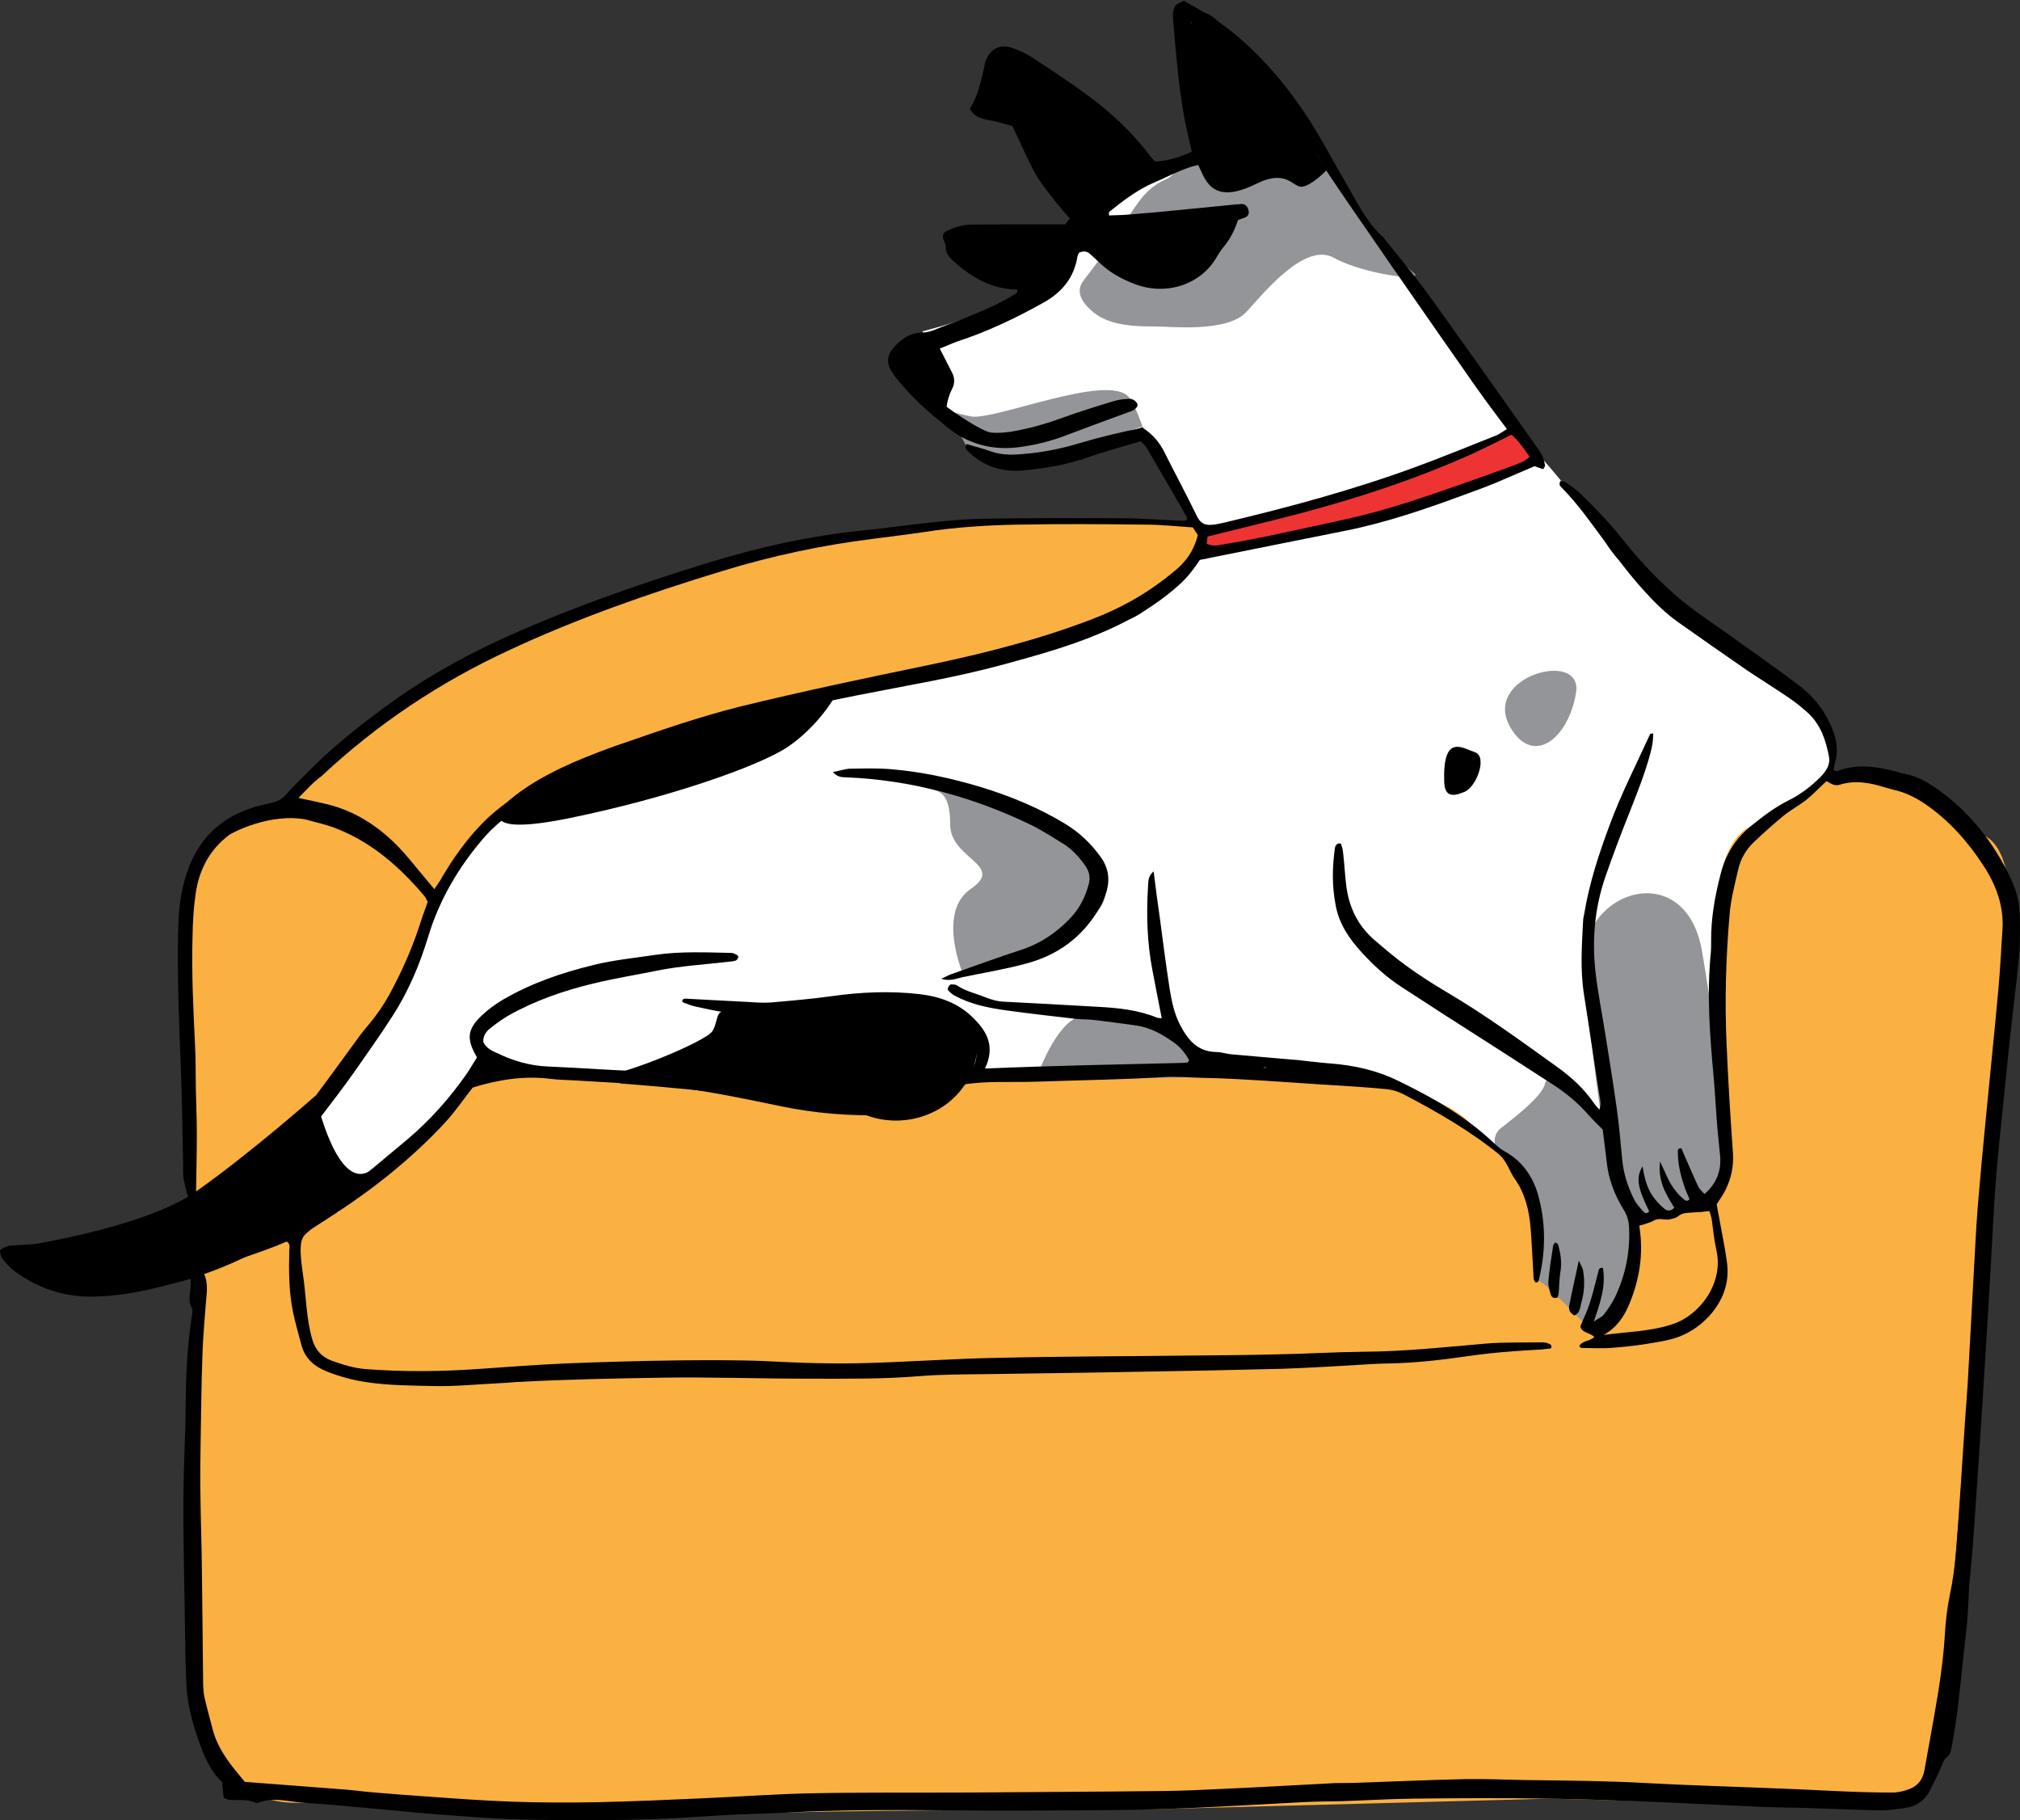 <?xml version="1.0" encoding="utf-8"?>
<!-- Generator: Adobe Illustrator 25.0.0, SVG Export Plug-In . SVG Version: 6.00 Build 0)  -->
<svg version="1.1" xmlns="http://www.w3.org/2000/svg" xmlns:xlink="http://www.w3.org/1999/xlink" x="0px" y="0px"
	 viewBox="0 0 795.3 716.4" style="enable-background:new 0 0 795.3 716.4;" xml:space="preserve">
<rect x="0" y="0" width="795.3" height="716.4" fill="#333333" stroke="none"/>
<style type="text/css">
	.st0{fill:#FFFFFF;}
	.st1{fill:#939598;}
	.st2{fill:#F6AECD;}
	.st3{fill:#EE3331;}
	.st4{fill:#BCBEC0;}
	.st5{fill:#945223;}
	.st6{fill:#F6AECE;}
	.st7{fill:#EE3432;}
	.st8{fill:#808080;}
	.st9{fill:#E6E7E7;}
	.st10{fill:#FBB042;}
	.st11{fill:#A97D51;}
	.st12{fill:#9A9D9D;}
	.st13{fill:#F6F6F6;}
	.st14{fill:none;}
	.st15{fill:#72CBEB;}
	.st16{fill:#D2D3D4;}
	.st17{fill:#F0EFEF;}
	.st18{fill:#D82627;}
	.st19{fill:#3B917E;}
	.st20{fill:#11745F;}
	.st21{fill:#53B5D0;}
	.st22{fill:#665B54;}
	.st23{fill:#8E6955;}
	.st24{fill:#29ABE2;}
	.st25{fill:#EB2127;}
</style>
<g id="BG">
</g>
<g id="Fill">
</g>
<g id="Outline_1_">
	<g>
		<path class="st10" d="M77,428.4l-1.5,213.9c0,0-5.7,69.7,43.8,67.3s159.7,4.7,191.9,3.8c32.2-0.9,145.9-1.3,145.9-1.3l153-4.1
			l139.7,3.6c0,0,13.1,8.3,22.8-133.3c9.7-141.7,32.4-236.5,9-249.2c-23.4-12.7-52.2-32.4-64.8-23.2C704.3,315,77,428.4,77,428.4z"
			/>
		<path class="st0" d="M200.9,314.7c0,0-30.9,28.4-47.8,76.8s-54.5,66.3-54.5,66.3l34.5,19.5l62.6-62.9c0,0,18.9,11.3,40.6,9.4
			c21.7-1.9,79.1,7.5,79.1,7.5l66.2-10l129.5-4.1c0,0,54.2,10.9,66.7,24c12.5,13.1,39.8,27.9,39.8,27.9l62.3-57.8
			c0,0-14.5-74.7,9.4-86.1c21.9-10.4,43.6-22.5,26.7-45.2c-11-14.9-73.4-46.8-83.6-66.2c-10.1-19.4-51.3-61.6-51.3-61.6L519,61.3
			l-70.9,7.3c0,0-36.7,29.2-36.9,36c-0.4,14.1-47.9,25.8-47.9,25.8s-1.7,35.2,11.4,34.8c13.1-0.4,18.1,14.7,23,17.2
			c4.8,2.5,52.2-14.3,52.2-14.3l25.2,45.9c0,0-16.3,23.2-29.3,29.3C432.8,249.3,211.2,299.5,200.9,314.7z"/>
		<path class="st1" d="M590.5,453.9c-2.9-2.7-2.7-7.5,0.5-9.9c6.8-5.2,16.5-13.1,17.3-17.5c0.4-1.9,2-1.5,4.2,0.2
			c4.6,3.5,18.4,15.7,17.5,10c-1.3-8.6-6.2-47.1-6.3-58c-0.3-28.9,40.1-40.9,46.4-4.3s14.6,99-0.8,102.1
			c-11.5,2.3-29.2,28.5-37.3,41.5c-2.2,3.6-7.2,4.1-10.2,1c-5.2-5.4-12.4-12.7-15.9-14.9C600.7,500.9,612,473.6,590.5,453.9z"/>
		<path class="st1" d="M407.7,425.4c0,0,6.5-19.7,15.5-24.5c9-4.8,34.9,1.4,39.7,6.9c6.4,7.3,11.5,16.1,11.5,16.1L407.7,425.4z"/>
		<path class="st1" d="M364.4,310.1c4.8,1.2,9.7,0.9,9.7,14.5c0,13.6,21.9,15.9,8.1,25.3c-13.8,9.4-2.6,34.7-2.6,34.7
			s41-8.7,53.6-27.3c6.9-10.2-5.2-19.9-25.1-34.7S364.4,310.1,364.4,310.1z"/>
		<path d="M236.5,423.7c10.7-1,41.4-13.9,43.9-17.7c2.5-3.8,1.1-8.5,5.5-7.9c4.4,0.7,42.9-0.5,54.2-2.6c11.3-2.1,48.1-0.1,44.4,19.9
			c-3.6,20-24.8,30.3-43.2,23.7s-96.7-12.6-96.7-12.6L236.5,423.7z"/>
		<path class="st1" d="M382.2,163.9c8.9,1.9,54.3-17.4,62.3-7.5c2.5,3.1,5.3,11.5,5.3,11.5s-43,14.1-52.2,14.3
			c-9.2,0.2-14.1,0.6-19.5-11.1C372.8,159.5,366.5,160.6,382.2,163.9z"/>
		<path class="st1" d="M426.7,110.3c-2.3,3-3,7,3.9,12.7c6.9,5.7,18.7,5.5,24.3,5.5s28.3,2.5,35.8-5.7c7.5-8.2,23.2-27.6,34.5-21.3
			s36.1,9.7,31.5,6C541.4,95,523.3,62.6,519,61.3c-3-0.9-27-5.5-43.9-2.4c-7.8,1.4-11.8,9.8-15.7,11.5
			C447.1,75.9,447.6,83.5,426.7,110.3z"/>
		<path class="st1" d="M594.7,286.4c9.2,15.6,23,3.8,25.8-13.7C623.4,255.3,582.9,266.3,594.7,286.4z"/>
		<path d="M568.6,307.7c0.2,5.9,3.2,6,8,4s9.1-13.9,4.1-15.6S568,288.7,568.6,307.7z"/>
		<path d="M795.2,359.8c-0.2-4.8-1.4-9.5-3.5-13.9c-6.9-14.7-16.7-26.9-30.1-36.1c-3.4-2.3-6.8-4.2-10.9-5c-2.4-0.5-4.6-1.3-7-1.8
			c-6.8-1.5-13.5-2.1-20.2,0.5c-0.3,0.1-0.7-0.1-1.6-0.2c0.1-0.7,0.1-1.5,0.3-2.2c2.1-6,0.6-11.5-2-16.9
			c-2.7-5.7-6.8-10.5-11.8-14.3c-5.8-4.4-11.6-8.6-17.5-12.8c-7-5-14.1-10-21.2-15c-12-8.4-22-18.7-31.1-30.1
			c-5-6.3-10.6-12.1-16.4-17.7c-1.7-1.7-3.7-3-5.7-4.4c-0.6-0.4-1.4-0.4-2.1-0.6c-0.9,1.4,0,2.2,0.6,2.8
			c6.5,6.6,11.8,14.3,17.3,21.7c4.9,6.6,9.9,13.2,15.5,19.3c3.9,4.3,8.1,8.4,12.9,11.8c9,6.4,18.1,12.7,27.2,19
			c5.5,3.7,11.2,7.2,16.6,10.9c2.6,1.8,5.2,3.9,7.5,6c4.9,4.6,6.9,10.7,8.1,17.1c0.6,3.3-1.3,5.8-3.4,8c-3.7,3.7-7.9,6.9-12.6,9.2
			c-5.4,2.7-10.2,6.4-14.9,10.2c-6,4.9-9.8,11.1-11.7,18.5c-2.3,8.8-3.9,17.6-3.8,26.8c0,1.4,0,2.8-0.1,4.2
			c-1.7,16.5-0.4,32.9,1.1,49.3c0.6,6.8,0.9,13.6,1.5,20.4c0.3,3.4,0.7,6.8,1,10.2c0.6,6-1.2,11-6.1,15.3c-1-1.1-1.9-1.8-2.4-2.8
			c-1.9-4-3.6-8.1-5.4-12.1c-0.5-1.1-0.9-2.2-1.3-3.1c-1.6-0.1-1.4,0.9-1.4,1.6c0,5.1,1.3,9.9,3,14.7c0.5,1.3,1.1,2.5,1.6,3.8
			c-1.2,1.2-2,0.2-2.6-0.3c-2.8-2.4-4.8-5.4-6.3-8.7c-0.7-1.6-1.5-3.2-2.7-5.9c-1,7.9,2.5,13.1,5.6,18.2c-1.4,1.5-2.9,1.3-3.9,0.4
			c-1.7-1.4-3.2-3-4.5-4.8c-2.4-3.4-3.4-7.5-4.1-11.9c-2.7,4.5-2,8.4,2.6,17.7c-0.8,1.2-1.8,0.7-2.4,0c-1.3-1.5-2.7-3-3.6-4.8
			c-2.4-4.9-4.1-10-4.6-15.5c-0.7-6.8-1.2-13.6-2.2-20.4c-1.3-9.5-2.9-19.1-4.4-28.6c-1.3-8.5-3.1-17-4-25.6
			c-1.3-12.3-0.2-24.5,3.8-36.3c3-8.7,6.3-17.4,9.7-25.9c3-7.7,6.1-15.3,8.2-23.3c0.7-2.5,1.1-5,1.1-7.7c-0.6,0.1-1.2,0.1-1.2,0.2
			c-5.4,11.9-11.4,23.5-15.9,35.7c-4.3,11.5-8.1,23.1-10.1,35.3c-0.1,0.8-0.4,1.6-0.4,2.4c-0.5,9.6-1.2,19.2,0.3,28.9
			c2.1,13.3,4,26.6,6.1,39.9c0.3,1.7,0.8,3.4,0,5.7c-0.9-1.1-1.6-1.7-2.1-2.5c-3.9-5.7-8.9-10.3-14.5-14.3
			c-14.2-10.2-28.3-20.5-43.4-29.4c-5.4-3.2-10.6-6.5-15.7-10.2c-4.6-3.3-8.8-6.9-13.1-10.6c-6.5-5.7-9.9-13-10.9-21.5
			c-0.5-4.2-0.7-8.4-1.2-12.6c-0.1-1.2-0.4-2.3-0.8-3.5c-0.1-0.2-1.2-0.3-1.5,0c-0.4,0.3-0.8,0.9-0.9,1.5
			c-1.1,7.6-1.2,15.2,0.3,22.8c1.4,7.4,5.5,13.3,10.5,18.7c4.8,5.2,10,9.9,16,13.7c5.4,3.5,10.8,7,16.2,10.5
			c14.4,9.2,28.8,18.4,43.1,27.7c4.9,3.2,9.4,6.9,13.3,11.3c1.8,2.1,3.9,4.1,6,6.2c0.5,4.1,1.1,8.5,1.6,12.9
			c0.7,6.7,3.1,12.9,6.6,18.6c1.5,2.3,2.1,4.7,2.2,7.3c0.4,9.4-1.4,18.4-5.4,26.9c-1.2,2.5-2.8,4.9-4.5,7.1c-0.7,1-2.1,1.5-4,2.8
			c2.6-7.5,4.8-14,3.6-21.1c-1.5-0.2-1.6,0.6-1.8,1.4c-1.1,4.1-2,8.2-3.3,12.2c-1,3.2-2.5,6.2-3.8,9.4c0.6,2.7,3.9,2.4,5.5,4.2
			c-1.8,1.8-4.8,1.3-5.9,3.6c0.3,0.3,0.6,0.7,0.8,0.7c4.2,0,8.5,0.3,12.6-0.1c5.6-0.4,11.2-1.1,16.7-2.1c3.7-0.6,7.6-1.4,11-3
			c9.3-4.3,18.7-14.7,17.1-27.9c-0.8-6.4-2.2-12.7-3.3-19c-0.3-1.6-0.6-3.1-0.8-4.5c1.3-2.1,2.7-3.9,3.6-5.9c2.1-4.4,3.1-9,2.8-14
			c-1-14.2-1.9-28.5-2.5-42.7c-0.8-17.3-0.3-34.6,1.2-51.8c0.5-5.8,2-11.4,3.3-17.1c0.9-4.2,3-7.9,6.1-10.9
			c3.8-3.6,7.7-7.1,11.7-10.4c2.8-2.3,6-4,8.9-6.2c2.8-2.3,5.3-4.9,8.1-7.5c1.6,0.7,2.9,2.1,5.2,1.4c6-1.9,11.9-0.8,17.7,1
			c1.7,0.5,3.5,1,5.2,1.4c3.9,1.1,7.4,2.9,10.8,5.2c9.3,6.4,16.6,14.6,22.7,23.9c5.1,7.7,8.3,16.1,7.7,25.5
			c-0.5,7.8-0.9,15.6-1.6,23.4c-1.4,15.8-3.1,31.6-4.6,47.4c-0.9,9.6-1.9,19.2-2.7,28.8c-0.7,7.6-1.3,15.2-1.7,22.8
			c-1,17.7-1.9,35.3-2.9,53c-0.3,5.8-0.8,11.6-1.2,17.4c-1.2,17.4-2.2,34.9-3.6,52.3c-0.5,5.6-1.2,11.1-2.4,16.7
			c-1.1,5.3-1.7,10.7-2,16.1c-0.7,11.5-2.6,22.7-4.6,34c-1.1,6.3-2.3,12.6-3.4,18.9c-0.6,3.7-2.6,6.3-6.1,7.6
			c-2,0.7-4.3,1.3-6.4,1.3c-6.8,0-13.7-0.2-20.5-0.5c-9-0.4-18.1-0.9-27.1-1.2c-16.3-0.7-32.5-1.1-48.8-2c-15.7-0.9-31.3-1-47-1.2
			c-8-0.1-16.1-0.5-24.1-0.4c-14.9,0.3-29.7,1-44.6,1.5c-2.6,0.1-5.2,0-7.8,0.1c-14.2,0.7-28.5,1.6-42.7,2.2
			c-8.2,0.4-16.5,0.8-24.7,0.9c-25.9,0.3-51.9,0.4-77.8,0.6c-20.3,0.1-40.6-0.1-60.9,0.3c-14.5,0.3-28.9,1.4-43.3,2
			c-13.4,0.6-26.9,1.2-40.4,1.5c-11.3,0.2-22.5,0.2-33.8-0.2c-11-0.4-22.1-1.2-33.1-2c-7-0.5-14-1-21-1.6c-4-0.3-8-0.9-12-1.2
			c-13-1-26-2-39.2-3c-1.7-2.1-3.7-4.4-5.5-6.8c-3.3-4.4-6-9-7.3-14.4c-1-3.9-2.1-7.8-3-11.7c-0.4-1.6-0.5-3.2-0.6-4.8
			c-0.2-15.3-0.3-30.5-0.5-45.8c-0.1-10.2-0.5-20.5-0.6-30.7c-0.1-6.6,0-13.3,0.1-19.9c0.2-11.3,0.3-22.5,0.7-33.8
			c0.2-6.6,0.8-13.2,1.3-19.8c0.3-4.2,1.2-8.3-0.7-12.4c10.8-5.2,22.2-8,32.6-12.6c1.5,1,1.1,2.3,1,3.4c-0.2,8-0.2,16.1,1.4,24
			c0.9,4.5,2.2,8.9,3.4,13.4c1.4,5.3,5.2,8.5,10.1,10.4c4.8,1.9,9.8,3.3,15.1,4.1c9,1.4,18,1.4,27,1.6c8.4,0.2,16.8-0.7,25.3-1.1
			c2.4-0.1,4.8-0.3,7.2-0.5c19.1-1,38.1-1.4,57.2-1.7c19.3-0.3,38.6,0.4,57.9,0.4c14.5,0,28.9,0.2,43.4-1c8.8-0.7,17.7-0.7,26.5-0.8
			c19.3-0.3,38.6-0.5,57.9-0.9c19.5-0.3,39-0.7,58.5-1.2c12-0.4,24.1-1.2,36.1-1.9c2-0.1,4-0.2,6-0.2c10.5-0.2,20.9-1.4,31.2-2.9
			c9.6-1.4,19.2-2.1,28.8-2.6c1.2-0.1,2.4-0.3,3.6-0.4c0.1,0,0.2-0.3,0.3-0.5c0.2-1-0.7-1.3-1.3-1.5c-0.7-0.3-1.6-0.4-2.4-0.4
			c-7.4,0.1-14.9-0.1-22.3,0.5c-16,1.4-32,3.1-48.1,3.2c-11,0.1-22.1,0.8-33.1,1c-11.7,0.3-23.3,0.4-35,0.5
			c-25.3,0.3-50.7,0.3-76,0.9c-16.7,0.3-33.3,1.5-50,2c-13.7,0.5-27.3,0-41-0.7c-11.6-0.5-23.3-0.4-35-0.3
			c-14.7,0.2-29.3,0.6-44,1.2c-11,0.5-22.1,1.3-33.1,2.1c-15.3,1.1-30.5,1.3-45.8,0.1c-4.6-0.4-9-1.8-13.4-3.4
			c-3.8-1.5-6.1-4.2-7.3-8.1c-2.5-8.4-2.4-17-3.7-25.6c-2.2-14.9-0.3-14.9,3.3-18c3.5-2.2,6.8-4.4,10.2-6.6
			c15.5-10.2,29.9-21.8,42.5-35.4c3.8-4.1,7-8.8,10.8-13.7c9.7-3,20.1-4.8,30.9-3.4c3.2,0.4,6.4,0.4,9.6,0.6
			c10.2,0.6,20.5,1.2,30.7,1.9c16.9,1.2,33.3,4.8,49.9,8.2c13.8,2.9,27.8,4,41.9,3.5c5.2-0.2,9.9-1.7,14-4.7c2.7-2,5.3-4.3,7.9-6.4
			c-0.4-1.7-0.7-3-1-4.3c-0.6,0.1-1.2,0-1.2,0.2c-0.6,2-2.2,2.8-4,3.3c-3.4,1-6.8,2-11.2,3.3c3,0.2,5.1,0.3,8.1,0.5
			c-4.6,2.5-8.6,3.3-12.9,3.5c-8.9,0.3-17.6-0.6-26.4-1.8c-10.4-1.4-20.4-4.3-30.7-6c-11.3-1.9-22.5-4.3-34-4.6
			c-14.1-0.4-28.1-1.5-42.1-2.1c-7.2-0.3-13.8-2.3-20.2-5.4c-2-0.9-4-1.9-5.1-4.2c-0.2-2.4,1.1-4.2,2.9-5.6c2.2-1.7,4.5-3.4,6.9-4.8
			c10.6-6,22-9.9,33.7-12.7c8.2-2,16.5-3.3,24.8-5c9.3-1.9,18.7-2.4,28.1-3.5c1-0.1,2-0.2,3-0.5c0.4-0.1,0.8-0.8,1-1.3
			c0.1-0.2-0.3-0.8-0.6-0.9c-0.7-0.4-1.4-0.8-2.2-0.8c-10-0.2-20.1-0.7-30.1,0.8c-8.1,1.2-16.3,2-24.3,4c-12.3,3-24.3,7.1-35.3,13.5
			c-3.1,1.8-6.1,4-8.7,6.5c-5.6,5.4-5.9,9.2-1.7,16.3c-1.3,2-2.5,4.2-4,6.4c-6.7,9.6-14.4,18.3-23.4,25.9
			c-4.6,3.9-9.3,7.7-13.9,11.6c-8.1,6.7-16.8,12.4-25.8,17.7c-7.8,4.6-16.4,7.6-24.9,10.7c-7,2.6-14,5-21,7.3
			c-7.8,2.6-15.6,5.1-23.5,7.3c-3,0.9-6.3,1.3-9.5,1.3c-6.2,0-12.4,0.5-18.6-1.1c-5.7-1.5-10.6-4.5-15.6-7.2
			c0.3-1.8,1.5-1.3,2.3-1.4c13.3-0.5,26.3-2.8,39.2-6.1c6.8-1.7,13.4-4.4,19.8-7.3c14.7-6.6,28.6-14.7,41-25.1
			c6-5.1,11.6-10.5,16.5-16.7c4.4-5.7,8.8-11.5,13-17.4c5.2-7.4,10.4-14.8,15.3-22.4c6.1-9.5,10.5-19.9,13.8-30.7
			c4.4-14.7,12-27.6,21.9-39.1c4-4.6,8.6-8.4,13.7-11.6c12.2-7.9,25.1-14.3,38.9-18.8c15.3-4.9,30.4-10.4,45.8-14.7
			c16-4.5,32.4-7.8,48.7-11.1c19.1-3.8,38.3-6.9,57.1-12c12.8-3.5,25.6-7,37.8-12.1c9.9-4.1,19.2-9.1,27.6-15.8
			c6.1-4.9,8.2-7.2,12.4-13.4c19.3-3.9,38.4-7.7,57.4-11.5c16-3.2,31.4-8.5,46.6-14.1c4.1-1.5,8.3-3,12.4-4.7
			c5-2.1,9.9-4.3,15.4-6.6c0.7,0.3,2,0.7,3.4,1.2c0.3-0.6,0.8-1.2,0.7-1.6c-0.3-1.3-0.5-2.8-1.2-3.9c-0.9-1.8-2.2-3.4-3.3-5
			c-13.8-19.5-27.6-39.1-41.6-58.5c-5.4-7.5-11.4-14.5-17.2-21.8c-0.1-0.2-0.2-0.3-0.4-0.5c-6.6-5.9-10.2-13.7-14.6-21.2
			c-4.9-8.3-9.3-16.9-14.5-25c-8.2-12.7-17.9-24.3-29.6-34c-1.9-1.6-3.8-3-5.8-4.4c-2.2-2-4.2-3.4-5.7-3.7c0,0,0,0,0,0
			c-2.7-1.7-5.5-3.2-8.3-4.8c-1.2,0.7-2.8,1-3.4,2.1c-0.8,1.3-1,3-0.9,4.6c0.6,7.6,1.3,15.2,2.1,22.8c0.6,5.4,1.4,10.8,2.3,16.1
			c0.8,4.5,2,9,3,13.8c-4.4,2.1-9.1,3.6-14.4,3.9c-0.6-0.6-1.3-1.3-1.9-2.1c-7.2-9.6-15.9-17.6-25.5-24.6c-6.8-5-13.9-9.6-20.9-14.2
			c-2.5-1.6-5.3-3-8.1-3.9c-4.8-1.6-8.8,0.6-10.4,5.4c-0.2,0.6-0.3,1.2-0.4,1.8c-1.4,5.9-2.5,11.8-5.8,16.8c1.8,3.1,4.3,3.9,7.2,4.4
			c3.3,0.6,6.6,1.6,9.6,2.4c3.1,6.5,5.7,12.6,8.8,18.4c2.5,4.5,8.8,12.4,13.8,18c-0.6,0.7-1.2,1.5-1.7,2.3c-2.4,0-4.8,0-7.2,0
			c-9.8,0-19.7,0-29.5,0.1c-3.5,0-6.7,0.9-9.8,2.4c-1.8,0.9-2.1,1.8-1.4,3.9c0.2,0.8,0.8,1.5,0.8,2.2c-0.3,2.6,1.2,4.2,2.8,5.7
			c7.1,6.5,15.1,11.2,25.2,11.4c0.5,1.3-0.6,1.6-1.3,2.1c-6.5,4-13.6,6.8-20.7,9.7c-3.4,1.3-6.8,2.5-10.1,3.9
			c-1.7,0.7-3.3,1.2-5.2,1.2c-5,0.1-8.7,2.8-11.7,6.5c-2.1,2.6-2.4,5.5-0.6,8.4c0.7,1.2,1.5,2.4,2.4,3.4c4.7,5.8,10,11,15.8,15.7
			c2.9,2.4,5.7,4.9,9,6.8c7.3,4.1,15.1,5.4,23.3,4.3c6.4-0.8,12.6-2.4,18.6-4.7c7.9-3,15.8-5.9,23.7-8.8c0.6-0.2,1.1-0.4,1.7-0.6
			c1.8-0.7,2.9-2,2.5-2.9c-0.7-1.4-2-2.1-3.4-2c-2,0.1-4,0.3-5.9,0.9c-6.9,2.1-13.8,4.2-20.6,6.7c-6.6,2.4-13.4,4.3-20.3,5.4
			c-2.4,0.3-4.8,0.5-7.2,0.3c-3.6-0.3-14.9-8-17.7-10.2c0.3-2.4,1-4.8,2.2-7.1c1.1-2.2,1-4.3-0.1-6.4c-1.5-3-3.1-6-4.8-9.4
			c2.4-0.9,4.5-1.9,6.7-2.7c11.9-3.9,23.1-9.2,34-15.3c7.4-4.1,12.1-9.8,13.5-18.1c0.1-0.6,0.4-1.1,0.6-1.6c1.7-0.8,3.2-0.7,4.5,0.6
			c1.2,1.1,2.4,2.1,3.6,3.3c4.1,4,9,6.6,14.4,8.6c12.1,4.4,25.7,0,31.9-11.1c0.7-1.2,1.5-2.4,2.4-3.5c2.6-3.1,4.5-6.6,5.8-10.8
			c0.8-0.3,1.7-0.6,2.6-0.9c1.3-0.5,1.9-1.4,1.6-2.8c-0.3-1.6-1.4-2.7-2.8-2.6c-4.2,0.3-8.4,0.8-12.6,1.2
			c-7.2,0.7-14.4,1.4-21.6,2.1c-3.6,0.3-7.2,0.6-10.8,0.9c-2.4,0.2-4.8,0.2-7.2,0.3c0.1-0.7-0.1-1.2,0.1-1.4
			c5.5-4.4,11.1-8.7,17.6-11.5c5.7-2.4,11.1-5.5,17.4-7c2.6,4.5,4.5,16.6,22.8,7.5c12.3-6.1,14.4,1.5,18.2,1.1
			c3.8-0.5,9.5-6.4,9.5-6.4c3.3,5.5,46.6,67.8,59.1,85.5c3.8,5.4,7.8,10.7,12,16.3c-1.5,0.9-2.8,1.9-4.2,2.5
			c-10.8,4.3-21.6,8.7-32.5,12.7c-24.4,8.9-49.3,15.6-74.5,21.6c-1.7,0.4-3.5,0.8-5.3,0.9c-2.7,0.2-4.3-0.9-5.6-3.5
			c-4.1-8.5-8.6-16.8-12.8-25.2c-1.9-3.8-4.6-7-8.5-9.5c-8.4,1.6-17,3.7-25.4,6.2c-7.9,2.4-16,3.8-24.2,4.3
			c-3.6,0.2-7.2-0.1-10.7-1.4c-3-1.1-6.1-1.8-9-2.7c-1.1,1.5-0.1,2.2,0.5,2.8c5.9,5.9,13.3,8.3,21.4,7.6c8.8-0.8,17.5-2.2,25.9-5.2
			c6.8-2.4,13.8-4.2,20.7-6.3c0.9,0.9,1.7,1.5,2.2,2.3c5.4,9.2,10.7,18.4,16,27.6c0.2,0.3,0,0.8-0.1,1.2c-0.6,0.1-1.1,0.2-1.7,0.2
			c-8-0.3-16-1-24.1-1c-18.1-0.1-36.2-0.1-54.3,0.2c-6.6,0.1-13.2,0.7-19.8,1.4c-9.2,0.9-18.3,2.3-27.5,3.2
			c-20.8,2.1-41.2,6.6-61.2,12.8c-28.2,8.7-56.1,18.4-82.9,30.8c-15.9,7.4-31,16.1-45.1,26.6c-10.3,7.7-20.4,15.7-29.4,24.9
			c-3,3-6,5.9-8.8,9.1c-1.7,2-3.8,2.7-6.2,3.2c-7.1,1.4-13.8,3.8-19.7,8.4c-8.2,6.4-12.3,15.1-14.6,25c-1.4,6.1-1.7,12.4-1.8,18.6
			c-0.3,17.3,0.4,34.6,1.1,51.8c0.5,12.6,0.6,25.3,0.9,38c0,2-0.1,4,0.2,6c0.4,2.4,1.1,4.7,1.8,7.4c-0.7,0.5-1.6,1.3-2.6,1.8
			c-15.7,8.4-32.5,13.7-50.2,15.8c-5.2,0.6-10.4,0.9-15.6,1.2c-2,0.1-4,0.3-5.8,2.1c0.3,0.9,0.3,2.3,1,3.1c1.5,1.9,3.1,3.7,5,5.1
			c9.2,6.7,19.5,10.1,31,9.9c9.5-0.2,18.7-1.9,27.9-4.3c3.3-0.9,6.6-1.7,10.3-2.7c0,1.4,0.1,2.3,0,3.2c-0.3,2.8-1.1,5.5,0.4,8.2
			c0.5,0.9,0.2,2.4,0,3.5c-1.8,11.6-2.3,23.2-2.4,34.8c-0.1,12.1-0.8,24.1-0.9,36.2c-0.1,14.5,0.3,28.9,0.5,43.4
			c0.2,10.2,0.2,20.5,0.7,30.7c0.4,7.2,2.2,14.3,4.6,21.1c2.2,6.3,4.6,12.5,9.4,16.9c0.2,2.4,0.5,4.3,0.7,6.3c1,0.3,1.7,0.8,2.5,0.8
			c3.4,0.2,6.8-0.4,10,1.1c0.3,0.2,0.8,0.2,1.2,0c5.9-2.4,11.9-0.3,17.7,0c12.4,0.8,24.8,2.1,37.2,3.2c5.2,0.5,10.4,1,15.6,1.4
			c11.2,0.8,22.4,1.8,33.7,2c15.7,0.4,31.4,0.4,47,0c12.6-0.3,25.3-1.4,37.9-2c6.8-0.3,13.7-0.4,20.5-0.8
			c29.9-1.6,59.9-0.6,89.8-0.7c18.7-0.1,37.4,0,56.1-0.6c19.1-0.6,38.1-1.8,57.2-2.8c4.6-0.2,9.2-0.2,13.9-0.3
			c9.2-0.3,18.5-0.9,27.7-1c18.1-0.2,36.2-0.3,54.3,0c13.9,0.2,27.7,0.8,41.6,1.3c14.4,0.6,28.9,1.4,43.3,2
			c5.6,0.2,11.3,0.2,16.9,0.4c9.2,0.3,18.5,0.7,27.7,0.9c3.4,0.1,6.8-0.5,10.2-0.9c4.7-0.7,8.1-3.3,10.1-7.6
			c1.3-2.7,2.7-5.4,3.9-8.2c0.7-1.6,1.1-3.3,2.7-4.5c1-0.7,1.4-2.4,1.6-3.7c0.8-4.5,1.6-9.1,2.2-13.7c0.9-7.6,1.7-15.2,2.5-22.8
			c0.5-4.2,1-8.4,1.4-12.6c0.4-4.8,0.5-9.6,0.8-14.4c0.5-6,1.2-12,1.6-18c1.2-16.8,2.3-33.7,3.4-50.5c1.6-25.3,3.2-50.5,4.5-75.8
			c1-20.1,3.4-40,5.4-60c1.4-14.8,3.4-29.5,4.8-44.3C795.4,370.2,795.3,365,795.2,359.8z M469.2,8.7c-0.1,0.3-0.3,0.6-0.4,0.9
			c0-0.3,0-0.7,0-1.1C469,8.6,469.1,8.6,469.2,8.7z M515.4,55.7c2.3,3.5,4.5,7.1,6.7,10.8C521.6,65.7,519.1,61.5,515.4,55.7z"/>
		<path d="M658.5,521.3c-8.9,2.9-18.1,3-27.3,4.3c5-2.7,8-7.1,10.1-12c4.1-9.8,5.8-20,4-31c2.1-0.7,4.1-1.1,5.8-2.1
			c2.2-1.2,4.4,0.1,6.5-0.5c0.9-0.3,2.1-0.4,2.8-1c1.7-1.5,3.6-1.5,5.6-1.6c1.2-0.1,2.4-0.1,3.5-0.2c1.1-0.1,2.2-0.2,3.4-0.4
			c0.4,1.2,0.7,2.2,0.9,3.1c0.7,4.2,1,8.4,1.9,12.5C678.7,505.4,668.9,517.8,658.5,521.3z"/>
		<path d="M448.1,68.6c-2.7,1.3-5.4,2.7-8.2,3.8c-6.3,2.6-12,6.1-16.6,11.1c-0.9-2.1-1.7-4.1-1.8-4.5c-0.5-2.8-1.7-5.4-3.6-7.5
			c-5.3-5.7-9-12.4-12.1-19.3c-2.6-5.7-6.9-8.5-12.1-10.9c-0.9-0.4-1.8-0.7-3-1.1c1.2-5.4,2.5-10.6,3.7-15.9c1.7,0,3.2-0.3,4.4,0.1
			c1.7,0.5,3.4,1.3,4.9,2.3c13.6,8.6,26.8,17.8,38.1,29.4c3.2,3.3,6.4,6.7,8.8,11C449.7,67.5,449,68.2,448.1,68.6z"/>
		<path d="M475.3,211.1c8.8-2.2,17.4-4.2,25.9-6.4c27.1-6.7,53.6-15,79.1-26.5c4.9-2.2,9.7-4.7,14.7-7.2c2.8,2.5,5,5.5,7.1,8.7
			c-1.9,2-4.3,2.6-6.5,3.4c-6.2,2.3-12.4,4.5-18.7,6.7c-15.1,5.3-30.3,10.5-45.9,14.1c-10.7,2.4-21.5,4.8-32.3,7
			c-5.9,1.2-11.8,2.3-17.7,3.3c-1.9,0.3-4,0.7-6-0.4C475.1,213,475.2,212,475.3,211.1z"/>
		<path d="M126.3,305.1c21.9-20.5,46.6-36.8,73.7-49.5c27.2-12.6,55.4-22.5,84-31.2c19.4-5.9,39.2-10.1,59.4-12.7
			c6.8-0.9,13.6-1.6,20.3-2.7c12.3-1.9,24.8-2.7,37.2-2.9c16.5-0.3,33-0.2,49.4,0c6.4,0.1,12.8,0.7,19,1.1c0.9,1.3,1.5,2.3,2,3
			c-1.4,6.1-4.7,10.5-9.2,14.2c-1.7,1.4-3.4,2.8-5.2,4.1c-8.2,6.2-17.3,11-26.9,14.7c-21,8.1-42.8,13.6-64.8,18.2
			c-24.7,5.1-49.5,10.3-74,16.3c-16,3.9-31.5,9.4-47.1,14.8c-15.5,5.4-29.9,12.6-43.4,21.9c-4.3,3-8.3,6.3-11.9,10.1
			c-5.8,6.2-10.7,13.1-15,20.3c-0.9,1.5-1.9,2.9-3.1,4.8c-1.9-2.3-3.4-4.1-4.9-5.9c-3-3.5-5.8-7.2-9-10.5
			c-7.9-8.3-17.3-14.3-28.6-17.1c-3.3-0.8-6.7-1.4-11-2.4C120.8,310.7,123.4,307.8,126.3,305.1z"/>
		<path d="M75.7,368.8c0.1-5.6,0.4-11.3,1.2-16.8c1.4-9.5,40-30.5,43.6-29.4c4,1.2,8.2,2.1,12.1,3.6c14,5.6,24.8,15.3,34.5,26.5
			c0.5,0.6,0.8,1.4,1.3,2.3c-1.3,3.8-2.6,7.2-3.8,10.6c-3.1,8.9-6.9,17.6-11.4,25.8c-2.2,4-4.8,7.9-7.8,11.4
			c-1.4,1.7-2.8,3.3-4.1,5.1c-5.7,7.8-11.3,15.6-17.1,23.3c-12,15.8-27.3,27.6-44.6,37.1c-0.8,0.4-1.7,0.5-2.5,0.7
			c0.1-7.8,0.3-15.2,0.3-22.6c0-6-0.2-12-0.4-18.1c-0.1-5.6-0.1-11.3-0.3-16.9C75.9,397.3,75.3,383,75.7,368.8z"/>
		<path d="M465.2,418.4c0.8,0,1.6-0.1,2.4-0.2c0.1,0,0.2-0.3,0.6-0.8c-1.5-2.8-3.6-5.4-6.4-7.3c-4.3-3-8.9-5.6-14.2-6.4
			c-5.5-0.8-11.1-1.5-16.7-2.2c-2.6-0.3-5.2-0.2-7.8-0.5c-8.8-1-17.5-2-26.3-3.2c-7.4-1-14.7-2.4-21.3-6.1c-0.8-0.5-1.6-1.2-2.2-1.9
			c-0.5-0.6,0.5-2.4,1.2-2.3c0.8,0,1.7,0,2.3,0.4c3.4,2.3,7.3,3.1,11,4.6c2.5,1,4.9,1.7,7.5,1.8c12.2,0.6,24.5,1.3,36.7,2
			c8,0.4,16,1.2,23.6,4.3c0.5,0.2,1.1,0.1,1.8,0.2c-1.3-6.5-2.5-12.7-3.7-19c-2.1-10.9-2.4-21.9-1.7-33c0.1-1.9,0-4,2.2-5.8
			c0.8,6.5,1.6,12.6,2.5,18.8c1.2,9.2,2.4,18.3,3.8,27.4c0.8,4.9,1.8,9.9,4.2,14.4c3,5.7,6.8,10.4,14.1,10.5c2,0,3.9,0.7,5.9,0.9
			c8.8,0.8,17.6,1.5,26.4,2.3c4.2,0.4,8.4,1,12.6,1.3c9.3,0.7,18.3,2.7,26.7,6.8c13.4,6.5,26.3,13.8,37.3,24.1
			c1.5,1.4,3,2.8,4.7,3.7c7.4,4.1,11.6,10.7,13.5,18.4c2.8,10.8,2.6,21.9-0.2,32.8c-0.1,0.2-0.6,0.3-1,0.5c-1.2-1-0.9-2.5-1-3.8
			c-0.4-6-0.6-12-1.1-18c-0.6-6.9-2.2-13.4-6.3-19.2c-1.4-1.9-2.2-4.3-3.5-6.3c-0.7-1.2-1.6-2.3-2.6-3.2
			c-11.6-9.4-24.5-16.8-37.7-23.7c-2.1-1.1-4.5-1.8-6.8-2c-8.4-0.8-16.8-1.3-25.2-1.8c-8-0.5-16-1.1-24-1.6
			c-7.4-0.4-14.8-0.9-22.3-1c-5.6-0.1-11.1-0.7-16.7-0.3c-16.6,1-33.3,1.2-50,1.8c-9.4,0.3-18.9-0.4-28.2,1.1
			c-0.7,0.1-1.6,0-1.8-1.4c1.3-1.2,2.7-2.6,4.2-3.9c1.8-1.6,2.5-3.5,2.7-5.8c0.3-3.6-0.6-6.7-3.1-9.4c-3.4-3.8-7.4-6.9-12.5-7.9
			c-3.5-0.7-7.1-1.4-10.7-1.5c-10.9-0.5-21.6,0.6-32.4,1.9c-8.8,1-17.6,1.9-26.4,1.3c-8.6-0.6-17.1-2.1-25.5-4
			c-1.4-0.3-2.7-0.8-4-1.3c-0.6-0.2-1.6-0.4-1-1.5c0.4-0.1,0.8-0.4,1.1-0.3c8.2,0.4,16.4,0.9,24.7,1.3c3,0.2,6,0.4,9,0.2
			c8-0.7,16-1.4,24-2.5c11.4-1.6,22.8-2.1,34.2-0.8c8.1,0.9,15.6,3.5,21.6,9.6c5.4,5.4,8.4,11.2,4.4,19.7
			C414.3,419.5,439.8,419,465.2,418.4z M497.3,420.4c0.4,0,0.7-0.1,1.1-0.1c-0.1-0.1-0.1-0.3-0.2-0.3"/>
		<path d="M327.9,303.9c2.1,2.3,4,2,5.7,2.1c25.4,1.1,49.5,7.7,72.3,18.7c4.5,2.2,8.7,5,13,7.6c3.4,2.2,6.1,5.2,8.4,8.5
			c1.6,2.3,2.1,4.7,1.3,7.4c-1.3,4.9-3.6,9.4-7.1,13.1c-5.5,5.8-11.8,10.1-19.5,12.6c-9.2,3-18.2,6.3-27.3,9.5
			c-1.2,0.4-2.4,1.1-4.1,1.9c3.5,1.1,6.2-0.2,8.9-0.8c8.1-1.6,16.2-3,24.1-5.1c12.8-3.3,22.8-10.6,29.4-22.2c1.1-1.9,2-4,2.6-6.1
			c1.5-4.9,0.8-9.5-2.2-13.7c-3.8-5.3-8.4-9.7-14-13.1c-10.5-6.4-21.8-11-33.6-14.6c-11.4-3.4-22.9-5.9-34.8-6.9
			c-5.6-0.5-11.2-0.3-16.9-0.2C332.4,302.8,330.5,303.4,327.9,303.9z"/>
		<path d="M339.6,424.1c-3.2,1.4-6.3,2.7-9.3,4.1c0.2,1.5,1.4,1.5,2.2,1.7c3.2,0.8,6.4,0.6,9.5-0.4c4.1-1.3,5.5-4.9,3.1-8.4
			c-0.9-1.3-2.1-2.5-3.4-3.4c-2.3-1.6-4.7-3.1-7.2-4.4c-1.2-0.6-2.6-1.1-4-1.2c-0.9-0.1-1.9,0.4-2.7,1c-1.5,1.2-1.2,3,0.4,3.9
			c3.3,1.8,6.7,3.6,10,5.5C338.8,422.6,339,423.3,339.6,424.1z"/>
		<path d="M335.4,405.1c3.3,5,6.9,7.5,12.3,7.3c3.7-0.1,7.2-0.3,10.4-2.3c2-1.3,3.2-3,3.4-5.4c0.2-2.2-0.5-3.9-2.9-5.1
			c-0.5,0.7-1.4,1.4-1.4,2.1c-0.3,3-2.4,4-4.8,4.6c-3,0.8-6,0.7-8.9-0.2C341.1,405.4,338.8,404.7,335.4,405.1z"/>
		<path d="M612.4,489c-0.3,0.4-0.8,0.8-0.9,1.3c-0.7,4.7-1.5,9.4-1.9,14.2c-0.1,1.7,0.5,3.5,1,5.2c0.3,0.9,1.2,1.6,2.7,1
			c0.1-0.5,0.3-1.3,0.4-2c0.2-2.6,0.2-5.2,0.6-7.7c0.7-3.8,0.2-7.5-0.9-11.2C613.3,489.5,612.8,489.4,612.4,489z"/>
		<path d="M372.5,410c-1.6,1-3.1,2.3-4.8,3c-1.6,0.7-3.5,0.6-5.3,1.2c-2.4,0.8-5.2,0.6-7.7,2.5c6,2.3,11.6,2,17-0.4
			c0.9-0.4,1.6-1.6,2.2-2.6C374.4,412.9,374.2,412.6,372.5,410z"/>
		<path d="M621.6,496.2c-1.4,6.6-2.7,12.2-3.8,17.8c-0.3,1.7,0.5,3,2.1,3.8c2.3-1.1,2.2-3.3,2.7-5.1c1.2-4.1,1.4-8.2,0.7-12.4
			C623.2,499.2,622.5,498.2,621.6,496.2z"/>
		<path class="st10" d="M117.5,314.1c4.3,0.9,7.7,1.6,11,2.4c11.3,2.7,20.6,8.8,28.6,17.1c3.2,3.3,6,7,9,10.5c1.5,1.8,3,3.6,4.9,5.9
			c1.3-1.9,2.3-3.3,3.1-4.8c4.3-7.3,9.2-14.2,15-20.3c3.6-3.8,7.6-7.1,11.9-10.1c13.4-9.4,27.9-16.6,43.4-21.9
			c15.5-5.4,31.1-10.8,47.1-14.8c24.5-6,49.3-11.2,74-16.3c22-4.6,43.8-10.1,64.8-18.2c9.6-3.7,18.6-8.5,26.9-14.7
			c1.8-1.3,3.5-2.8,5.2-4.1c4.5-3.6,7.7-8.1,9.2-14.2c-0.5-0.8-1.2-1.8-2-3c-6.2-0.4-12.6-1.1-19-1.1c-16.5-0.2-33-0.3-49.4,0
			c-12.4,0.2-24.9,1-37.2,2.9c-6.7,1-13.5,1.8-20.3,2.7c-20.1,2.5-39.9,6.7-59.4,12.7c-28.6,8.7-56.8,18.5-84,31.2
			c-27.2,12.6-51.8,29-73.7,49.5C123.4,307.8,120.8,310.7,117.5,314.1z"/>
		<path class="st10" d="M168.4,355c-0.5-0.9-0.8-1.7-1.3-2.3c-9.6-11.3-20.5-21-34.5-26.5c-3.9-1.6-8-2.4-12.1-3.6
			c-14.3-2.7-29.1,5.2-30.2,6c-7.9,5.9-12,14-13.3,23.4c-0.8,5.5-1.1,11.2-1.2,16.8c-0.4,14.3,0.3,28.5,1,42.7
			c0.3,5.6,0.2,11.2,0.3,16.9c0.1,6,0.4,12,0.4,18.1c0,7.4-0.2,14.8-0.3,22.6c0.8-0.2,1.7-0.3,2.5-0.7c17.3-9.5,32.6-21.3,44.6-37.1
			c5.8-7.7,11.4-15.5,17.1-23.3c1.3-1.8,2.7-3.4,4.1-5.1c2.9-3.5,5.6-7.4,7.8-11.4c4.5-8.3,8.4-16.9,11.4-25.8
			C165.8,362.2,167,358.8,168.4,355z"/>
		<path class="st10" d="M645.4,482.5c1.8,11,0.1,21.2-4,31c-2.1,5-5.1,9.3-10.1,12c9.2-1.3,18.4-1.3,27.3-4.3
			c10.4-3.4,20.1-15.9,17.2-28.9c-0.9-4.1-1.3-8.3-1.9-12.5c-0.2-1-0.5-1.9-0.9-3.1c-1.2,0.1-2.3,0.3-3.4,0.4
			c-1.2,0.1-2.4,0.1-3.5,0.2c-2,0.1-3.9,0.1-5.6,1.6c-0.7,0.6-1.8,0.7-2.8,1c-2.1,0.6-4.3-0.7-6.5,0.5
			C649.5,481.4,647.5,481.8,645.4,482.5z"/>
		<path class="st7" d="M602.2,179.8c-2.1-3.2-4.3-6.2-7.1-8.7c-5,2.5-9.8,4.9-14.7,7.2c-25.5,11.5-52,19.8-79.1,26.5
			c-8.5,2.1-17.1,4.2-25.9,6.4c-0.1,0.9-0.2,1.8-0.3,2.8c2.1,1.1,4.1,0.7,6,0.4c5.9-1,11.8-2.1,17.7-3.3c10.8-2.3,21.5-4.6,32.3-7
			c15.7-3.5,30.8-8.8,45.9-14.1c6.2-2.2,12.5-4.4,18.7-6.7C597.9,182.4,600.2,181.8,602.2,179.8z"/>
		<path d="M124.2,431.3c0,0,8.8,40.3,22.7,28.7c13.9-11.6-34.1,36.8-82.1,45.7c-29.9,5.6-47.6-1.1-56.8-7c-3.5-2.3-2.5-7.6,1.7-8.3
			c16.8-2.8,51.1-9.8,67.5-21.4C99.3,453.4,124.2,431.3,124.2,431.3z"/>
		<path d="M200.9,314.7c-3.8,3.2-14.7,15.1,23.5,7.3s75-20.5,86.2-28.3c11.2-7.8,17.3-18.2,17.3-18.2S235.8,285.3,200.9,314.7z"/>
	</g>
</g>
</svg>
